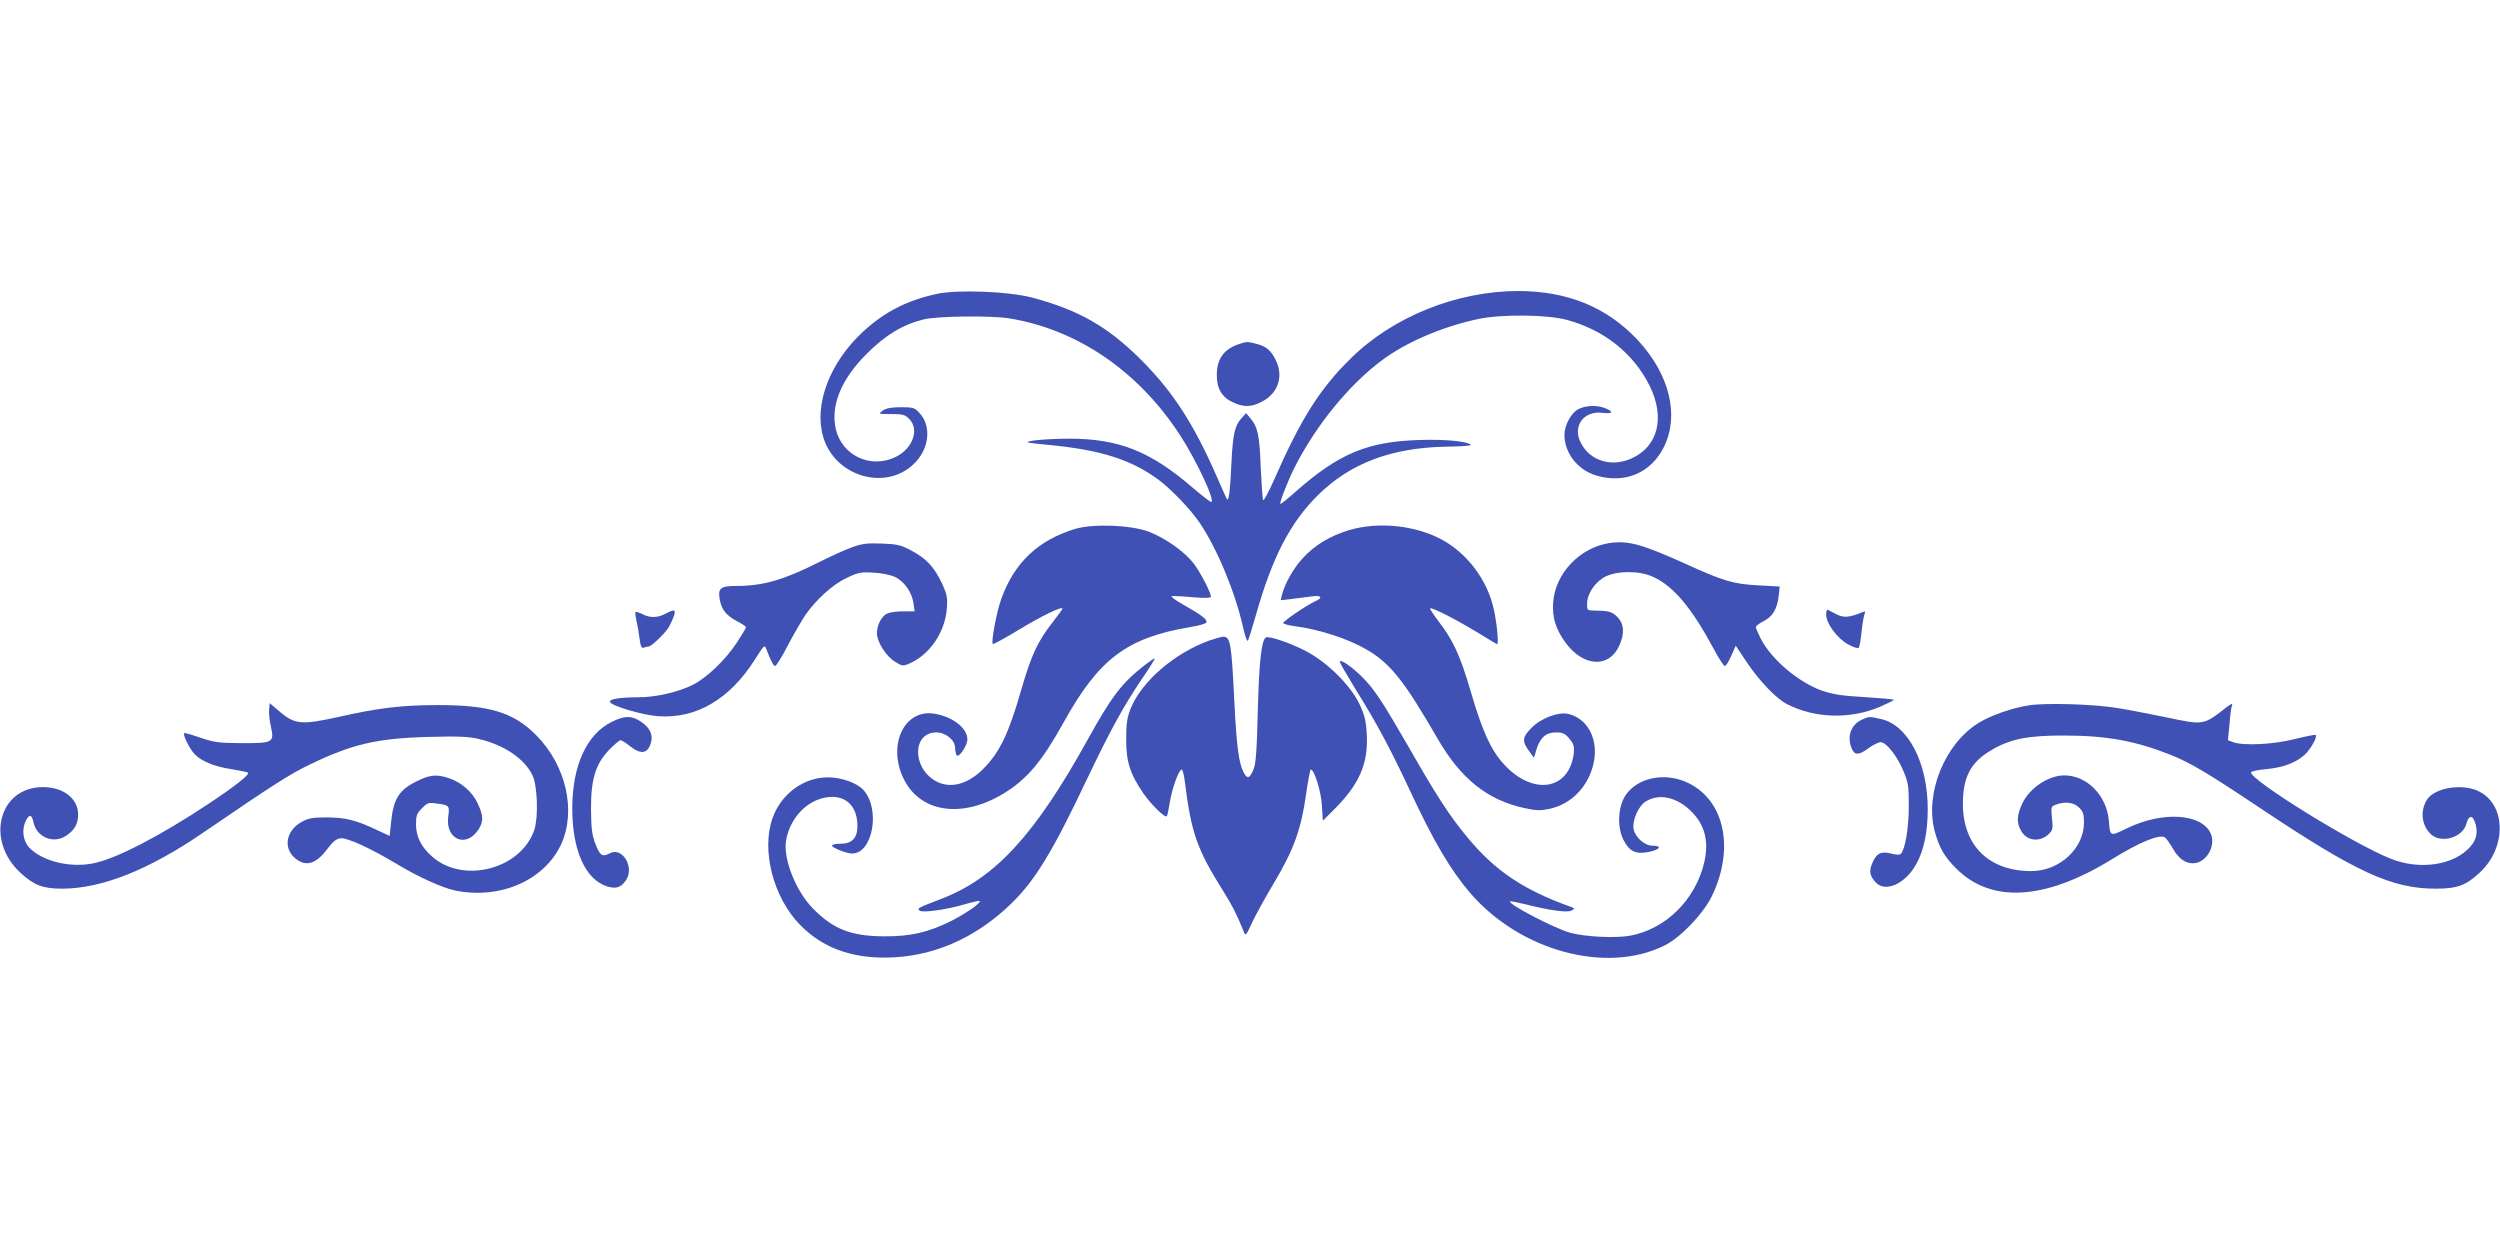 <?xml version="1.0" standalone="no"?>
<!DOCTYPE svg PUBLIC "-//W3C//DTD SVG 20010904//EN"
 "http://www.w3.org/TR/2001/REC-SVG-20010904/DTD/svg10.dtd">
<svg version="1.0" xmlns="http://www.w3.org/2000/svg"
 width="1280pt" height="640pt" viewBox="0 0 1280 640"
 preserveAspectRatio="xMidYMid meet">
<g transform="translate(0,640) scale(0.1,-0.1)"
fill="#3f51b5" stroke="none">
<path d="M4800 4896 c-155 -33 -270 -92 -381 -194 -171 -158 -253 -374 -204
-540 59 -199 313 -277 460 -141 81 74 97 193 35 262 -27 30 -33 32 -97 32 -49
0 -75 -5 -93 -17 -24 -18 -24 -18 43 -18 59 0 71 -3 92 -25 54 -53 18 -153
-70 -195 -127 -62 -275 8 -306 144 -27 121 29 256 160 386 96 96 187 150 292
175 75 17 340 20 436 5 350 -57 663 -271 876 -600 85 -131 182 -340 158 -340
-5 0 -49 34 -98 76 -213 183 -374 247 -623 248 -111 0 -228 -10 -218 -19 1 -2
55 -8 118 -14 259 -26 410 -74 550 -176 64 -47 164 -151 211 -220 90 -132 184
-358 224 -539 11 -49 21 -74 25 -65 4 8 22 66 40 129 83 294 175 473 316 613
166 165 378 245 659 250 74 1 130 5 126 9 -18 19 -135 30 -271 25 -261 -9
-407 -71 -626 -264 -39 -35 -74 -63 -78 -63 -8 0 35 113 73 188 108 213 276
420 446 547 123 92 306 171 490 211 120 26 355 24 458 -4 191 -52 340 -171
423 -337 80 -162 44 -309 -90 -371 -103 -48 -214 -15 -262 78 -45 86 15 168
113 154 49 -6 57 6 14 23 -41 18 -103 16 -140 -4 -36 -18 -70 -81 -71 -129 -1
-95 68 -183 164 -211 147 -43 280 14 346 148 79 162 28 370 -134 545 -158 169
-358 251 -611 252 -315 0 -643 -131 -860 -346 -157 -154 -255 -309 -391 -619
-29 -66 -55 -113 -57 -105 -3 8 -8 83 -12 165 -6 164 -15 208 -51 251 l-24 29
-25 -28 c-33 -37 -43 -81 -50 -227 -6 -136 -13 -195 -22 -187 -3 3 -27 56 -53
117 -119 272 -227 438 -390 600 -171 170 -320 254 -558 317 -121 31 -375 41
-482 19z"/>
<path d="M6337 4636 c-74 -27 -107 -76 -107 -158 0 -68 27 -113 83 -138 55
-26 93 -25 147 3 84 42 114 131 71 215 -25 49 -47 68 -96 81 -49 13 -51 13
-98 -3z"/>
<path d="M5505 3692 c-189 -57 -311 -172 -378 -357 -25 -69 -53 -222 -44 -232
3 -3 63 30 134 73 117 71 223 122 223 108 0 -3 -25 -37 -55 -76 -72 -92 -106
-166 -155 -336 -66 -230 -111 -323 -196 -409 -80 -80 -170 -103 -243 -62 -122
68 -120 249 3 249 48 0 96 -39 96 -79 0 -14 4 -31 8 -38 10 -16 55 49 55 81 0
58 -75 117 -170 132 -157 25 -243 -168 -152 -342 88 -166 297 -194 507 -67
119 72 196 163 307 363 182 328 324 435 652 490 40 6 76 17 79 22 9 14 -23 39
-116 91 -41 23 -68 43 -60 45 8 1 57 -1 108 -6 62 -5 92 -4 92 3 0 20 -51 119
-86 167 -46 61 -142 130 -230 165 -92 35 -285 43 -379 15z"/>
<path d="M6908 3686 c-97 -29 -177 -77 -238 -144 -47 -51 -91 -128 -106 -186
l-7 -29 54 6 c30 4 75 10 102 13 53 8 63 -6 20 -25 -42 -19 -163 -101 -163
-111 0 -4 24 -11 53 -15 136 -18 283 -66 383 -126 117 -71 186 -160 354 -450
118 -205 255 -315 443 -356 65 -14 85 -14 132 -4 113 25 200 117 225 237 25
120 -32 227 -132 249 -50 11 -138 -22 -186 -71 -49 -49 -51 -70 -9 -125 l21
-29 12 41 c19 62 49 89 100 89 35 0 47 -5 69 -32 22 -26 26 -39 23 -73 -22
-191 -209 -221 -358 -58 -67 74 -109 165 -170 373 -54 184 -90 263 -167 362
-25 33 -43 61 -41 63 7 7 119 -49 229 -115 57 -35 108 -65 113 -68 12 -7 -1
123 -20 196 -36 140 -132 266 -256 336 -137 76 -327 97 -480 52z"/>
<path d="M8243 3620 c-154 -22 -282 -157 -291 -307 -5 -76 14 -136 64 -204 90
-123 222 -131 274 -16 29 63 26 112 -9 148 -28 28 -44 32 -121 33 -34 1 -35 2
-34 38 2 52 43 111 96 137 64 30 175 29 243 -3 104 -48 197 -159 309 -368 26
-49 52 -88 57 -88 6 0 20 23 33 52 l23 52 60 -90 c64 -94 147 -180 202 -209
143 -73 321 -79 476 -14 41 18 73 34 71 36 -3 3 -70 9 -150 14 -112 6 -162 14
-215 32 -123 43 -262 161 -317 269 -13 26 -24 52 -24 57 0 6 18 20 40 31 46
23 69 62 77 129 l5 48 -108 6 c-131 7 -179 21 -385 115 -211 95 -282 115 -376
102z"/>
<path d="M4360 3597 c-36 -13 -111 -47 -168 -76 -176 -89 -286 -121 -418 -121
-86 0 -99 -11 -89 -69 9 -52 33 -82 89 -112 25 -13 46 -27 46 -30 0 -4 -22
-40 -48 -80 -57 -87 -153 -179 -224 -215 -73 -37 -190 -64 -277 -64 -96 0
-153 -9 -148 -24 7 -20 168 -68 248 -73 194 -14 366 88 494 290 46 73 50 77
58 55 23 -60 37 -88 46 -88 5 0 35 48 65 106 31 59 71 127 88 153 56 81 142
159 213 192 58 28 73 31 138 27 42 -2 88 -12 110 -22 47 -23 87 -80 94 -135
l6 -41 -56 0 c-31 0 -67 -4 -81 -10 -31 -11 -56 -58 -56 -103 0 -44 47 -118
94 -146 33 -21 40 -22 68 -10 107 44 188 163 196 286 4 53 0 72 -25 126 -40
84 -80 127 -155 167 -56 30 -73 34 -153 37 -75 3 -101 0 -155 -20z"/>
<path d="M3410 3259 c-43 -23 -82 -24 -121 -3 -17 8 -33 13 -35 11 -3 -3 0
-24 5 -48 6 -24 13 -66 16 -92 5 -38 10 -47 22 -43 8 3 19 6 24 6 15 0 89 72
105 102 24 46 34 77 26 82 -4 2 -23 -4 -42 -15z"/>
<path d="M9350 3252 c0 -44 57 -121 112 -151 25 -14 50 -22 54 -18 5 4 11 40
15 80 4 40 11 81 15 91 6 16 4 18 -12 11 -65 -27 -94 -29 -132 -10 -20 10 -40
21 -44 23 -5 2 -8 -10 -8 -26z"/>
<path d="M6193 3121 c-181 -65 -350 -212 -405 -351 -17 -44 -22 -76 -22 -155
0 -116 20 -178 88 -277 39 -57 111 -127 120 -117 3 3 10 36 16 74 11 69 46
165 60 165 5 0 11 -24 15 -52 34 -273 62 -354 199 -572 45 -72 70 -121 104
-206 9 -24 12 -21 42 45 18 39 70 133 116 210 99 167 136 270 161 448 10 70
21 127 24 127 18 0 53 -111 57 -183 l5 -79 49 49 c136 133 184 240 176 392 -4
72 -11 100 -38 157 -46 96 -165 214 -275 271 -83 43 -188 78 -204 69 -22 -14
-34 -118 -41 -371 -5 -213 -10 -278 -23 -307 -19 -45 -32 -48 -51 -10 -23 45
-35 134 -46 357 -15 307 -20 336 -59 335 -9 -1 -39 -9 -68 -19z"/>
<path d="M5860 2994 c-117 -92 -167 -157 -290 -379 -270 -488 -473 -709 -745
-815 -130 -50 -129 -50 -117 -62 13 -13 137 4 235 33 38 11 71 18 73 16 9 -9
-71 -64 -143 -101 -121 -60 -210 -81 -348 -80 -171 1 -262 38 -367 147 -86 90
-150 255 -133 346 23 126 124 220 236 221 79 0 129 -57 129 -148 0 -63 -27
-92 -88 -92 -23 0 -42 -4 -42 -9 0 -12 74 -41 103 -41 105 0 146 225 59 324
-33 37 -112 66 -184 66 -124 0 -240 -86 -283 -210 -58 -165 5 -407 142 -546
112 -114 254 -168 438 -167 236 2 456 96 642 276 121 117 212 265 388 637 122
256 188 375 281 513 41 59 70 107 66 106 -4 0 -27 -16 -52 -35z"/>
<path d="M6860 3012 c0 -6 33 -63 73 -129 116 -185 189 -323 286 -531 121
-260 209 -409 310 -526 255 -295 695 -414 991 -268 83 40 198 160 244 252 117
241 68 487 -116 579 -118 60 -264 32 -326 -62 -38 -58 -43 -163 -10 -227 31
-61 64 -76 135 -61 55 13 63 31 13 31 -39 0 -88 43 -96 85 -8 42 24 117 60
140 63 41 148 28 220 -35 82 -72 108 -160 82 -274 -45 -193 -197 -343 -381
-377 -72 -13 -227 -6 -305 15 -80 22 -322 148 -308 161 2 2 37 -5 78 -15 122
-31 215 -44 236 -32 18 10 18 11 -1 18 -246 88 -390 185 -533 358 -93 113
-156 210 -296 455 -140 243 -181 305 -245 368 -50 50 -111 91 -111 75z"/>
<path d="M1378 2768 c-2 -18 2 -58 9 -88 18 -82 12 -85 -150 -85 -118 1 -140
4 -211 28 -43 15 -81 26 -83 23 -8 -8 28 -81 54 -108 35 -36 103 -64 193 -77
41 -7 77 -14 80 -17 9 -10 -69 -71 -200 -158 -251 -167 -481 -286 -596 -307
-120 -23 -260 13 -325 82 -32 35 -39 94 -16 138 17 34 30 31 38 -8 16 -78 103
-114 169 -69 42 28 60 61 60 108 0 81 -75 140 -180 140 -225 0 -297 -271 -115
-439 68 -63 115 -81 212 -81 203 0 444 95 728 290 354 242 438 296 540 345
217 105 344 135 610 142 153 4 203 2 258 -11 128 -30 233 -101 273 -185 26
-53 31 -213 10 -279 -67 -201 -362 -279 -522 -139 -58 51 -84 102 -84 167 0
44 4 56 31 82 27 28 34 30 75 24 64 -8 67 -11 59 -66 -16 -116 89 -164 153
-70 28 42 28 72 -2 136 -27 59 -82 107 -145 129 -65 22 -100 19 -169 -16 -90
-44 -119 -92 -130 -212 l-7 -67 -60 28 c-111 53 -164 66 -260 67 -77 0 -96 -4
-132 -24 -79 -45 -94 -133 -32 -185 55 -46 107 -31 167 50 28 37 45 50 67 52
34 3 154 -52 282 -129 110 -67 236 -124 301 -138 230 -48 457 50 544 234 80
172 27 406 -127 561 -116 117 -238 154 -503 154 -186 0 -307 -15 -510 -61
-185 -41 -222 -38 -296 24 l-55 47 -3 -32z"/>
<path d="M10390 2789 c-87 -13 -198 -52 -259 -90 -173 -106 -276 -359 -226
-552 22 -84 50 -134 111 -194 179 -179 454 -163 796 47 143 89 247 131 273
112 6 -4 23 -28 38 -53 30 -54 64 -79 105 -79 66 0 118 86 92 150 -43 104
-244 119 -428 30 -91 -44 -88 -45 -95 41 -12 127 -112 229 -228 229 -81 0
-178 -65 -215 -144 -29 -62 -30 -101 -4 -143 31 -51 97 -56 142 -11 18 18 20
28 14 80 -5 56 -5 59 20 68 46 18 93 12 119 -15 20 -19 25 -34 25 -76 0 -133
-125 -249 -270 -249 -217 0 -350 131 -350 344 0 136 39 212 142 273 97 59 190
78 378 77 216 0 366 -28 544 -99 102 -41 185 -90 465 -277 485 -324 668 -408
891 -408 112 0 154 16 225 81 142 131 137 354 -9 420 -84 38 -220 15 -259 -44
-37 -57 -29 -133 19 -178 53 -50 163 -17 182 53 10 41 29 47 42 13 19 -50 12
-92 -22 -130 -83 -95 -259 -122 -409 -61 -191 76 -714 400 -714 441 0 6 35 13
77 17 94 8 168 39 209 85 30 35 54 82 45 90 -2 3 -50 -7 -107 -21 -109 -28
-263 -35 -315 -16 l-27 10 8 81 c3 45 9 89 13 97 4 12 -2 10 -24 -6 -127 -98
-115 -96 -326 -52 -79 16 -186 37 -238 45 -119 20 -364 27 -450 14z"/>
<path d="M3132 2704 c-129 -64 -202 -225 -202 -444 0 -215 68 -365 180 -399
45 -13 69 -5 94 31 47 66 -17 174 -82 139 -38 -20 -50 -12 -73 47 -18 47 -22
78 -23 177 -1 155 23 233 93 306 26 27 52 49 58 49 6 0 27 -13 48 -30 58 -46
94 -39 109 22 9 39 -8 73 -51 102 -48 33 -86 33 -151 0z"/>
<path d="M9534 2716 c-58 -26 -80 -89 -52 -151 15 -33 36 -32 86 5 23 17 51
30 61 30 29 0 86 -73 117 -149 25 -59 27 -78 27 -181 0 -111 -19 -220 -41
-242 -6 -6 -25 -5 -50 2 -52 13 -76 1 -97 -52 -16 -41 -12 -62 18 -95 48 -54
150 -10 206 89 41 71 61 166 61 286 0 237 -101 431 -241 461 -60 13 -57 13
-95 -3z"/>
</g>
</svg>
